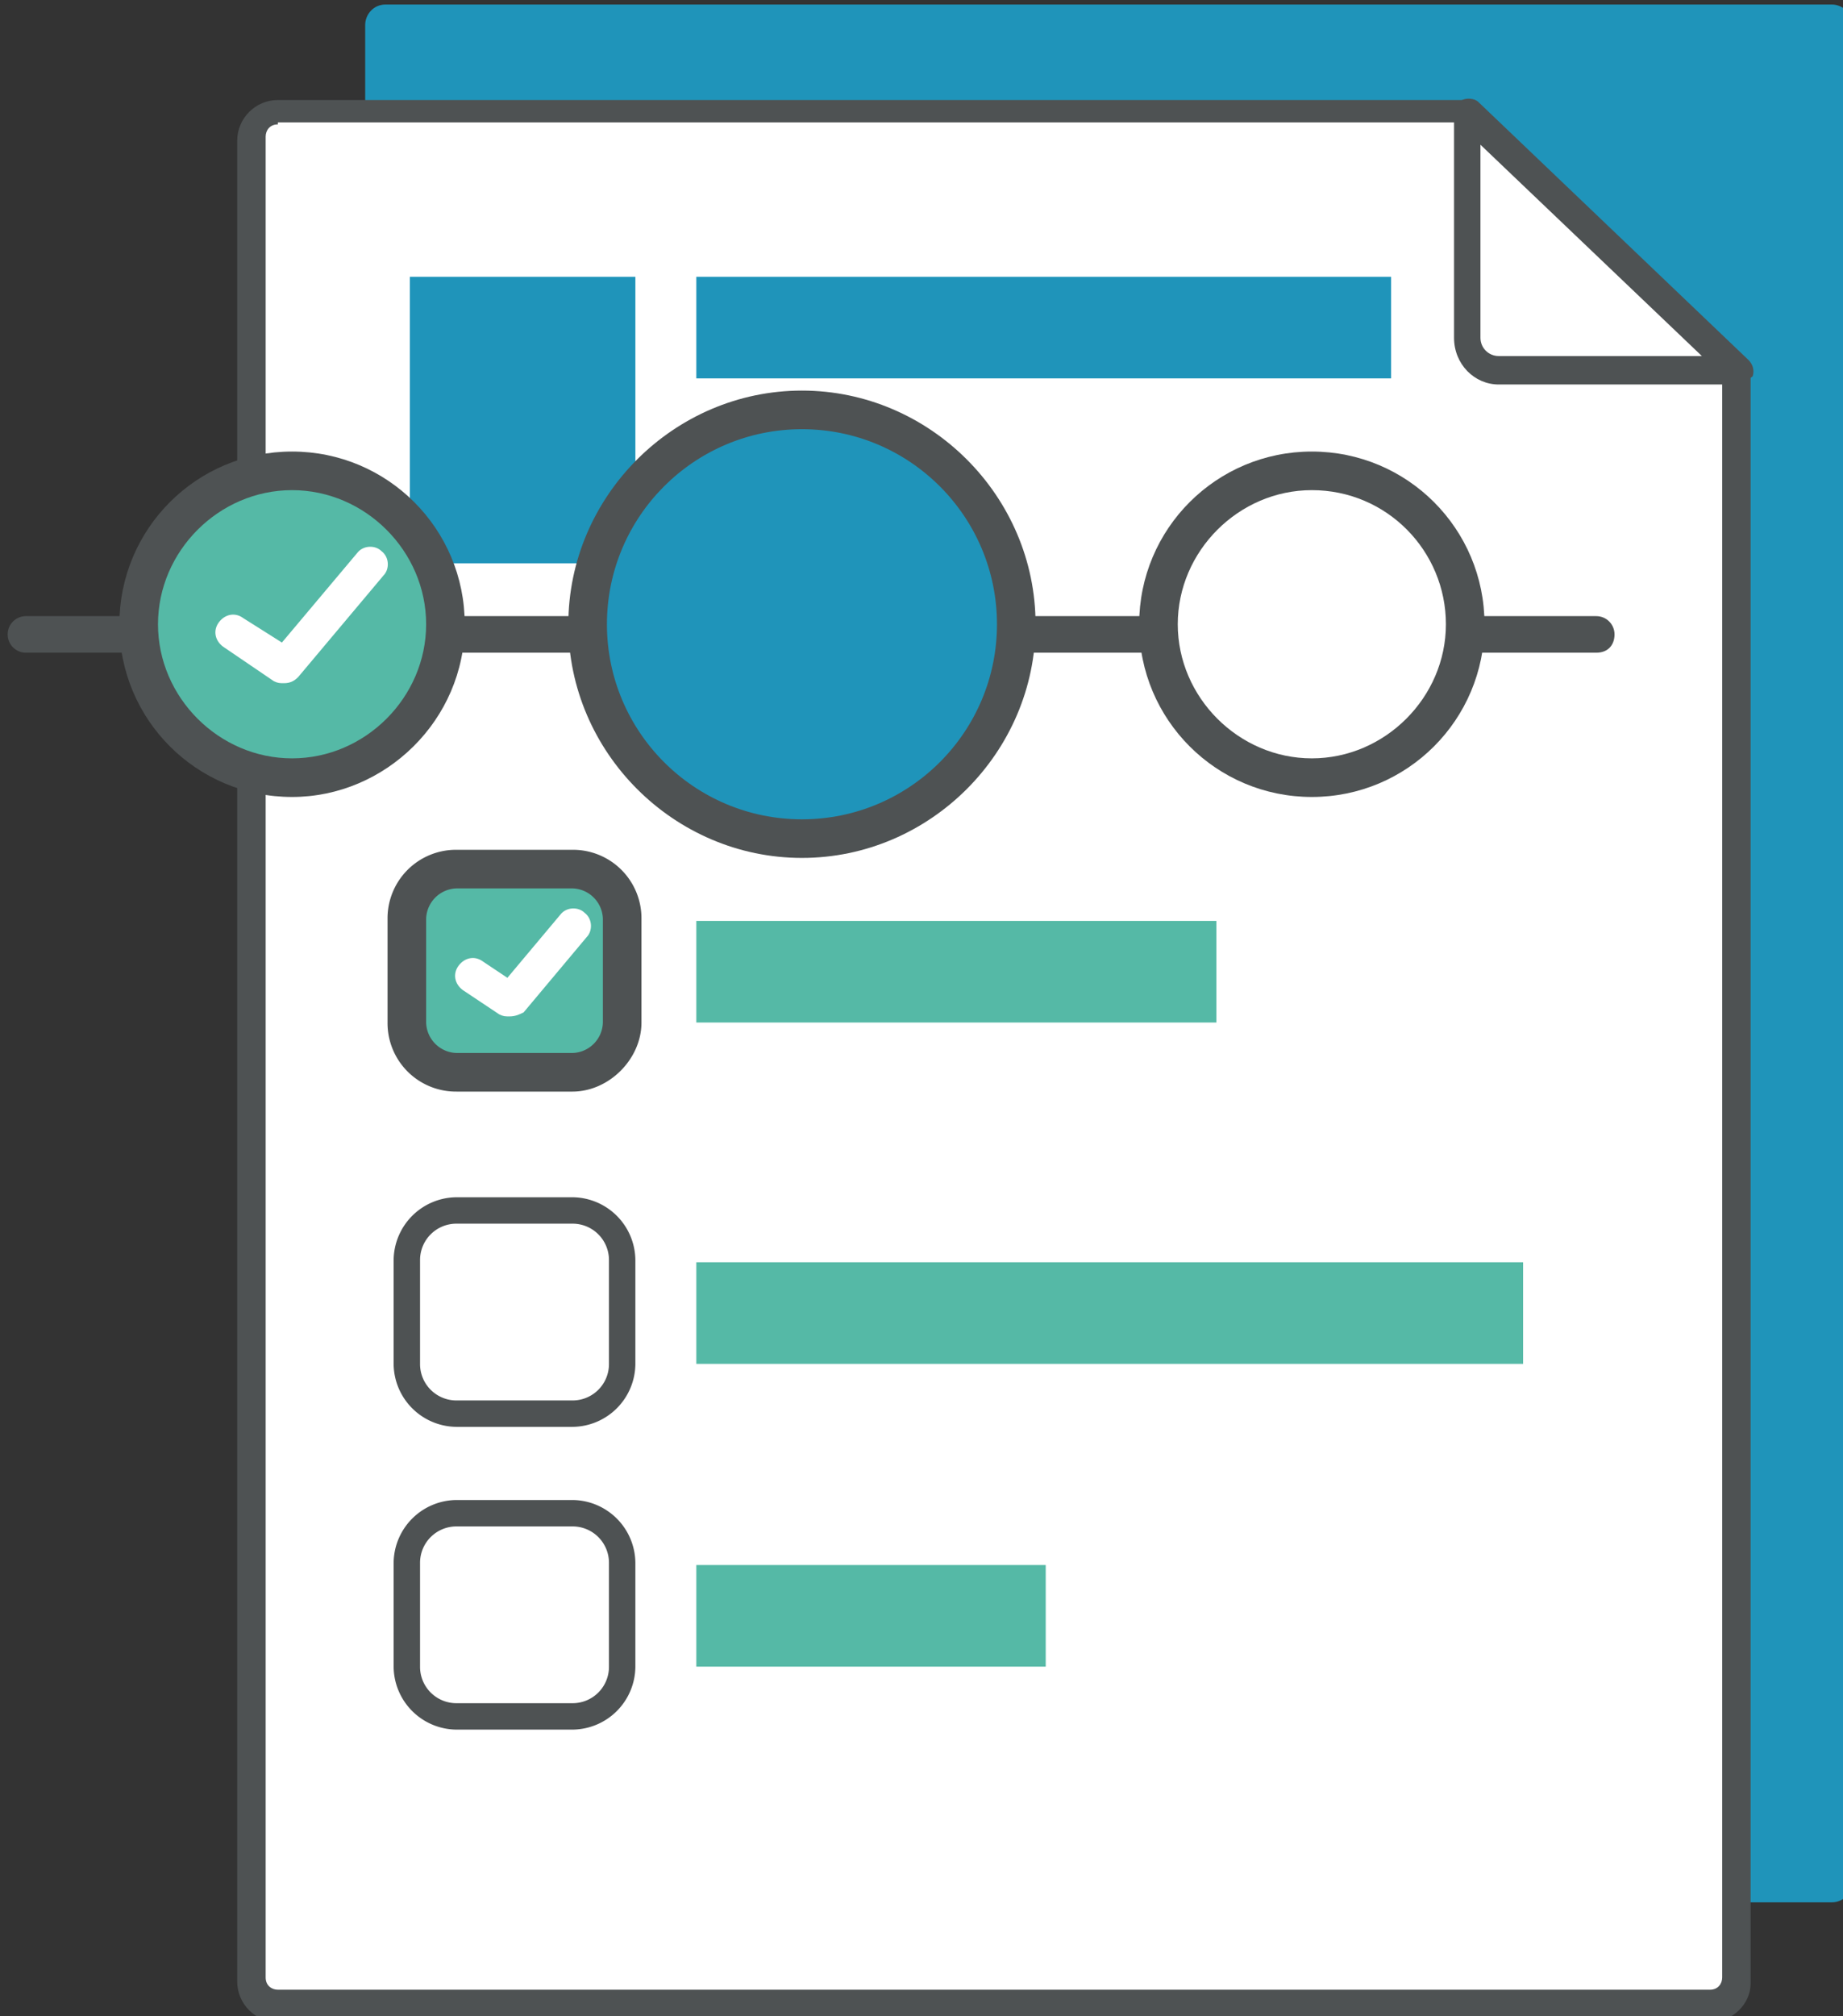 <svg xmlns="http://www.w3.org/2000/svg" xmlns:xlink="http://www.w3.org/1999/xlink" width="137.159" height="150.002" viewBox="0 0 36.29 39.688"><rect x="0" y="0" width="36.29" height="39.688" fill="#333333" stroke="none"/><g transform="matrix(.4 0 0 .4 -185.409 -108.431)"><path d="M553.7 364.7h-71.2c-.5 0-1-.4-1-1v-91.4c0-.5.4-1 1-1h71.2c.5 0 1 .4 1 1v91.4c0 .5-.4 1-1 1z" fill="#1f94ba"/><path d="M549 368.5c0 .7-.6 1.3-1.3 1.3h-70.5c-.7 0-1.3-.6-1.3-1.3v-90.6c0-.7.6-1.3 1.3-1.3h58.5l13.3 12.7z" fill="#fff"/><path d="M547.7 370.6h-70.5c-1.1 0-2-.9-2-2V278c0-1.1.9-2 2-2h58.5c.2 0 .3.1.5.2l13.3 12.7c.1.1.2.3.2.5v79.3c0 1-.9 1.9-2 1.9zm-70.5-93.4c-.4 0-.6.3-.6.6v90.6c0 .4.3.6.6.6h70.5c.4 0 .6-.3.6-.6v-79l-12.9-12.3h-58.2z" fill="#4e5253"/><use xlink:href="#B" fill="#fff"/><path d="M491.7 341.3H486a3.12 3.12 0 0 1-3.1-3.1v-5.1a3.12 3.12 0 0 1 3.1-3.1h5.7a3.12 3.12 0 0 1 3.1 3.1v5.1a3.12 3.12 0 0 1-3.1 3.1zm-5.7-10a1.79 1.79 0 0 0-1.8 1.8v5.1a1.79 1.79 0 0 0 1.8 1.8h5.7a1.79 1.79 0 0 0 1.8-1.8v-5.1a1.79 1.79 0 0 0-1.8-1.8z" fill="#4e5253"/><use xlink:href="#B" y="-16.8" fill="#55b9a6"/><path d="M491.7 324.8H486a3.37 3.37 0 0 1-3.4-3.4v-5.1a3.37 3.37 0 0 1 3.4-3.4h5.7a3.37 3.37 0 0 1 3.4 3.4v5.1c0 1.8-1.6 3.4-3.4 3.4zm-5.7-10a1.54 1.54 0 0 0-1.5 1.5v5.1a1.54 1.54 0 0 0 1.5 1.5h5.7a1.54 1.54 0 0 0 1.5-1.5v-5.1a1.54 1.54 0 0 0-1.5-1.5z" fill="#4e5253"/><path d="M492.7 355.5H485c-.8 0-1.4-.6-1.4-1.4V347c0-.8.6-1.4 1.4-1.4h7.7c.8 0 1.4.6 1.4 1.4v7.1c0 .8-.6 1.4-1.4 1.4z" fill="#fff"/><path d="M491.7 356.2H486a3.12 3.12 0 0 1-3.1-3.1V348a3.12 3.12 0 0 1 3.1-3.1h5.7a3.12 3.12 0 0 1 3.1 3.1v5.1a3.12 3.12 0 0 1-3.1 3.1zm-5.7-10a1.79 1.79 0 0 0-1.8 1.8v5.1a1.79 1.79 0 0 0 1.8 1.8h5.7a1.79 1.79 0 0 0 1.8-1.8V348a1.79 1.79 0 0 0-1.8-1.8z" fill="#4e5253"/><path d="M483.7 284.7h11.1v14.1h-11.1zm14.1 0H532v5h-34.2z" fill="#1f94ba"/><path d="M497.8 316.4h25.6v5h-25.6zm0 16.8h40.7v5h-40.7zm0 14.9H515v5h-17.2z" fill="#55b9a6"/><path d="M535.7 276.6v11.1a1.58 1.58 0 0 0 1.6 1.6H549z" fill="#fff"/><path d="M549 290h-11.7c-1.2 0-2.2-1-2.2-2.3v-11.1c0-.3.2-.5.4-.6s.6-.1.8.1l13.3 12.7c.2.2.3.5.2.8-.3.2-.5.4-.8.4zm-12.6-11.8v9.5c0 .5.4.9.9.9h10z" fill="#4e5253"/><path d="M542.1 302.3h-77.2" fill="#1f94ba"/><path d="M542.1 303.2h-77.3c-.5 0-.9-.4-.9-.9s.4-.9.9-.9h77.3c.5 0 .9.4.9.9s-.3.9-.9.9z" fill="#4e5253"/><circle cx="528.1" cy="301.8" r="7.5" fill="#fff"/><path d="M528.1 310.3c-4.7 0-8.5-3.8-8.5-8.5s3.8-8.5 8.5-8.5 8.5 3.8 8.5 8.5-3.8 8.5-8.5 8.5zm0-15.1c-3.6 0-6.6 3-6.6 6.6s3 6.6 6.6 6.6 6.6-3 6.6-6.6-2.9-6.6-6.6-6.6z" fill="#4e5253"/><circle cx="503" cy="301.8" r="10.6" fill="#1f94ba"/><path d="M503 313.3c-6.3 0-11.5-5.2-11.5-11.5s5.2-11.5 11.5-11.5 11.5 5.2 11.5 11.5-5.2 11.5-11.5 11.5zm0-21.1c-5.3 0-9.6 4.3-9.6 9.6s4.3 9.6 9.6 9.6 9.6-4.3 9.6-9.6-4.3-9.6-9.6-9.6z" fill="#4e5253"/><circle cx="477.9" cy="301.8" r="7.5" fill="#55b9a6"/><path d="M477.9 310.3c-4.7 0-8.5-3.8-8.5-8.5s3.8-8.5 8.5-8.5 8.5 3.8 8.5 8.5-3.9 8.5-8.5 8.5zm0-15.1c-3.6 0-6.6 3-6.6 6.6s3 6.6 6.6 6.6 6.6-3 6.6-6.6-3-6.6-6.6-6.6z" fill="#4e5253"/><path d="M477.5 304.7c-.2 0-.3 0-.5-.1l-2.5-1.7c-.4-.3-.5-.8-.2-1.2s.8-.5 1.2-.2l1.9 1.2 3.7-4.4c.3-.4.9-.4 1.2-.1.4.3.4.9.1 1.2l-4.2 5c-.2.2-.4.3-.7.3zm11.1 16.4c-.2 0-.3 0-.5-.1l-1.8-1.2c-.4-.3-.5-.8-.2-1.2s.8-.5 1.2-.2l1.2.8 2.6-3.1c.3-.4.9-.4 1.2-.1.4.3.4.9.1 1.2l-3.1 3.7c-.2.1-.4.2-.7.2z" fill="#fff"/></g><defs ><path id="B" d="M492.7 340.6H485c-.8 0-1.4-.6-1.4-1.4v-7.1c0-.8.6-1.4 1.4-1.4h7.7c.8 0 1.4.6 1.4 1.4v7.1c0 .8-.6 1.4-1.4 1.4z"/></defs></svg>